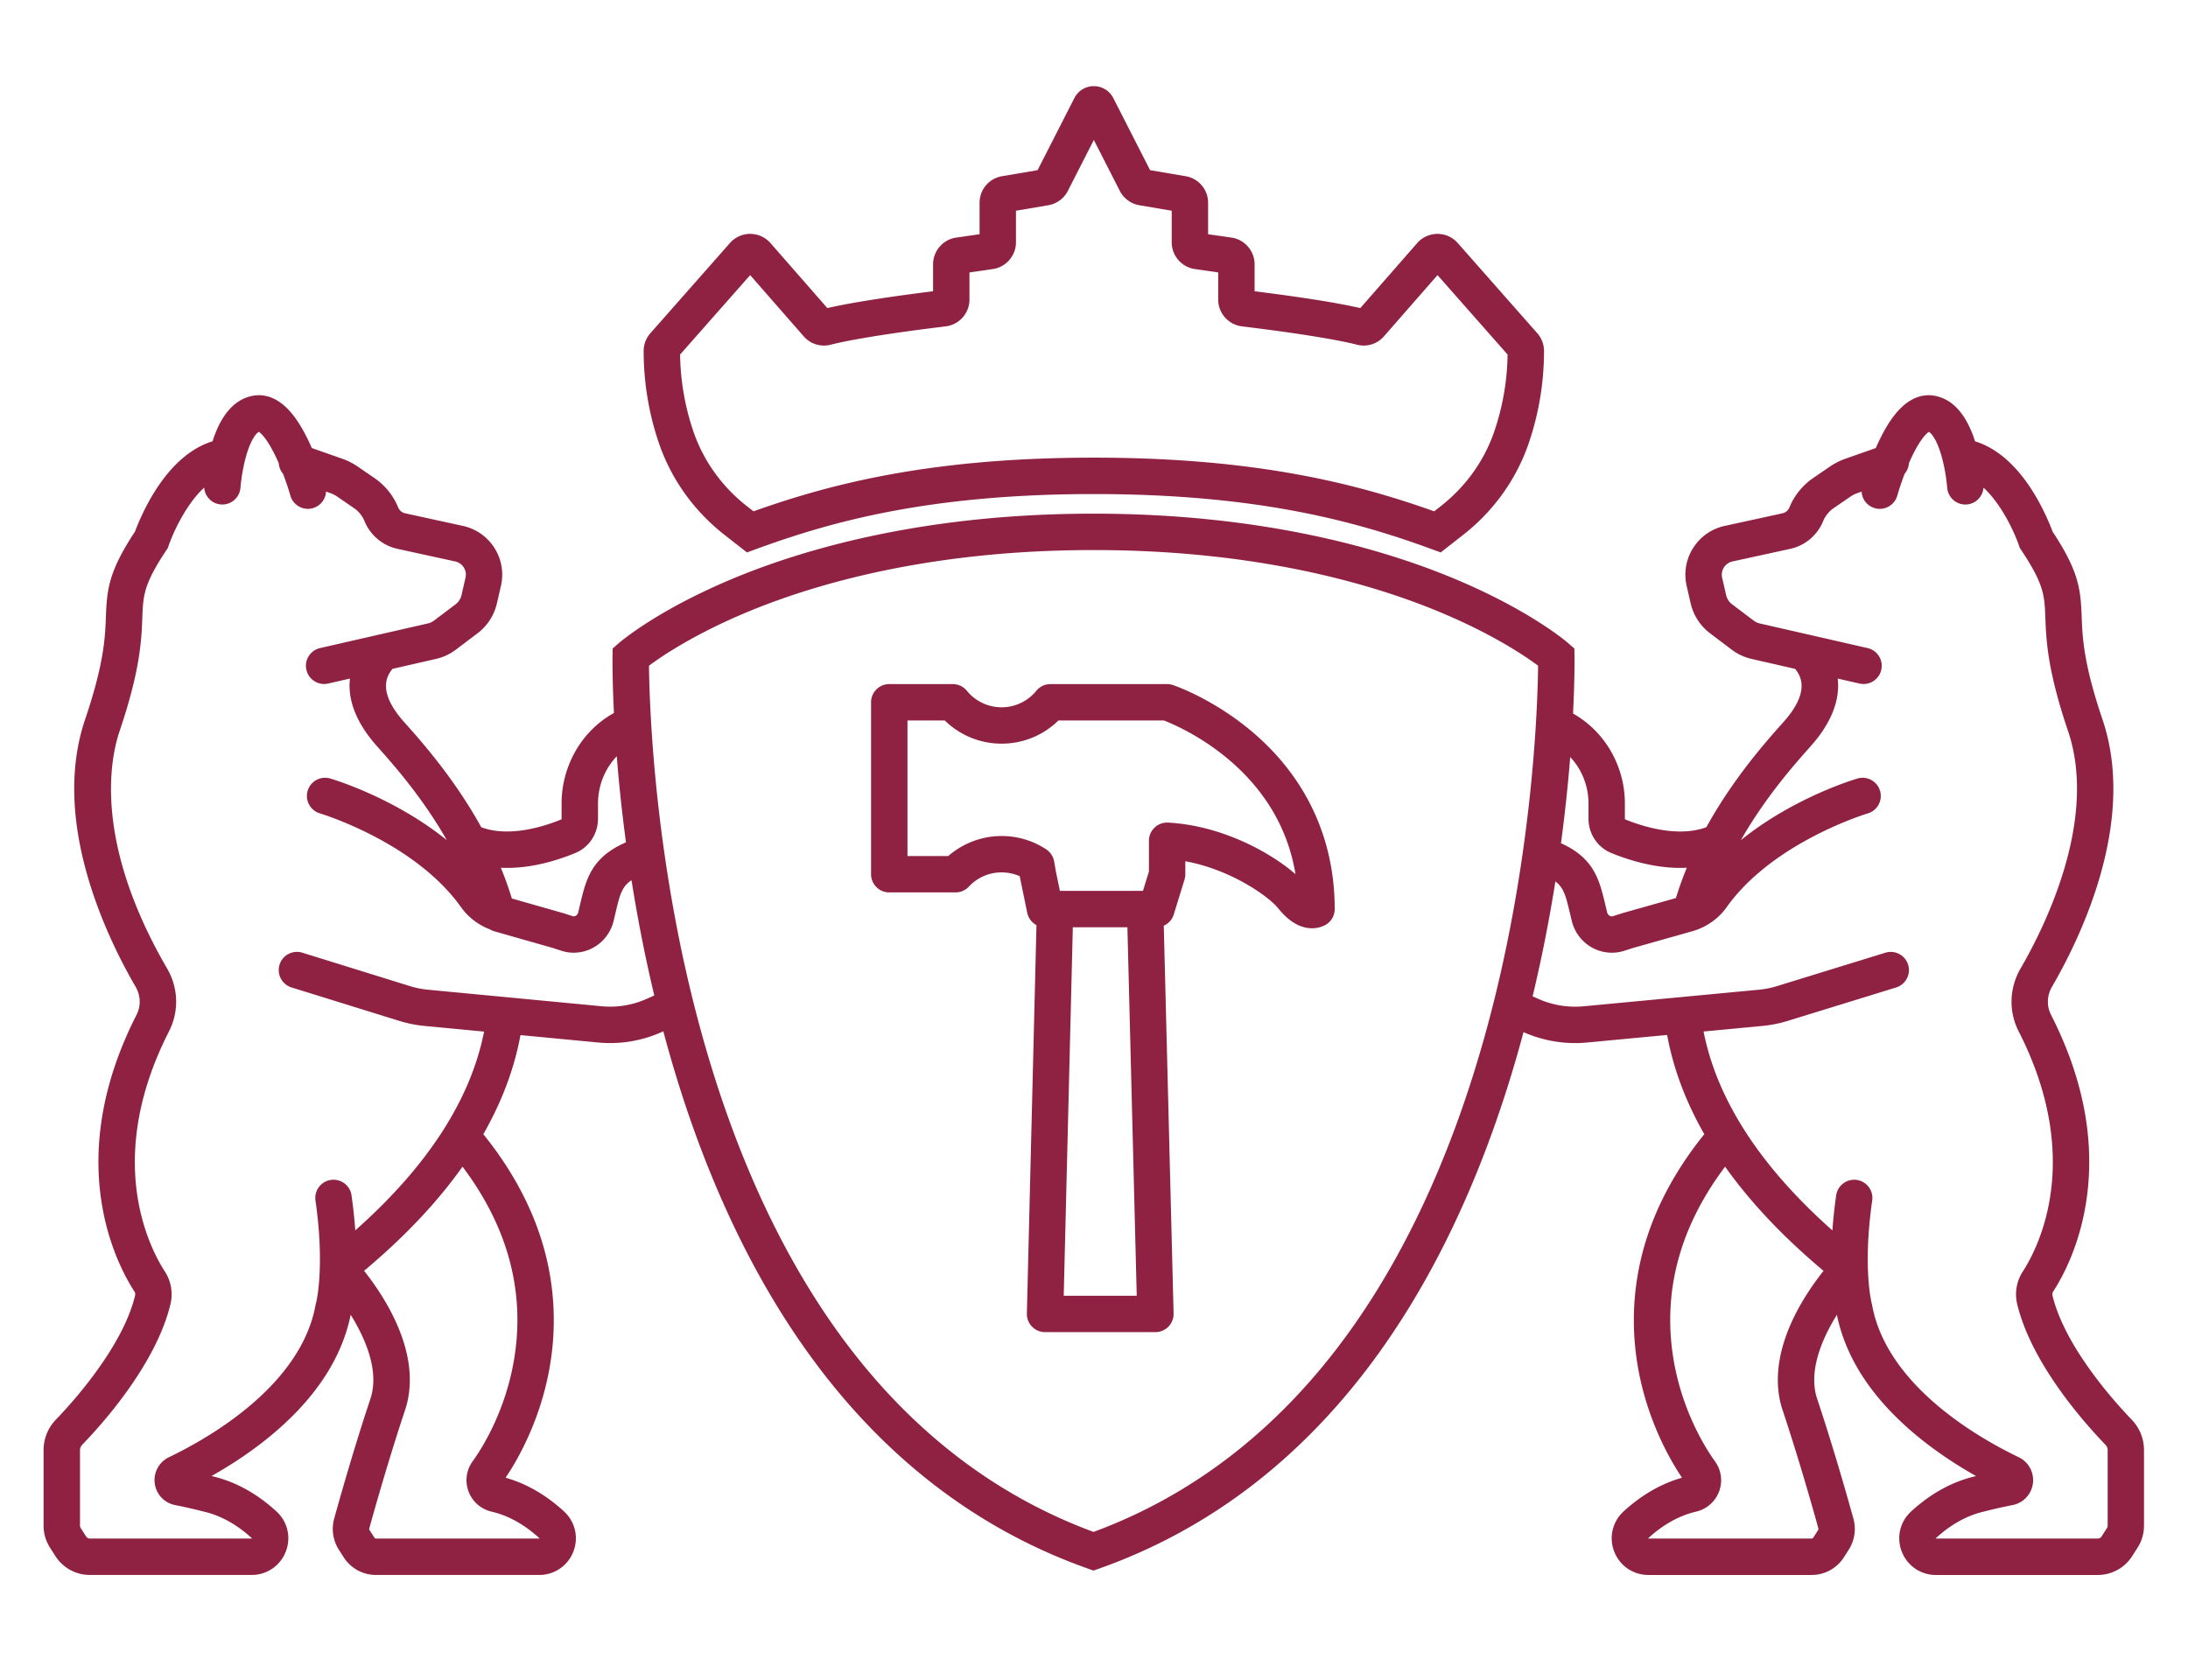 <?xml version="1.0" encoding="UTF-8"?>
<svg data-bbox="58.819 116.3 2834.641 2009.72" viewBox="0 0 2952.84 2267.72" xmlns="http://www.w3.org/2000/svg" data-type="color">
    <g>
        <path d="M761.28 2040.3c-24.27-22.29-50.79-37.61-78.93-45.59 17.29-25.6 55.27-90.73 63.45-178.9 4.44-47.79-.56-95.36-14.85-141.37-15.44-49.71-41.9-97.89-78.68-143.43 25.06-43.79 41.8-88.43 50.14-133.76l105.09 10.01c5.31.51 10.63.76 15.94.76 23.88 0 47.66-5.07 69.58-14.92l2.18-.98c1.77 6.64 3.58 13.29 5.44 19.97 45.13 161.57 108.54 300.21 188.46 412.06 100.8 141.08 228.14 239.66 378.47 293.01l8.21 2.91 8.21-2.91c150.33-53.35 277.67-151.94 378.47-293.01 79.92-111.86 143.33-250.5 188.46-412.06 1.76-6.3 3.47-12.58 5.14-18.85a172 172 0 0 0 69.71 14.79c5.34 0 10.69-.25 16.02-.76l108.11-10.22c8.32 45.4 25.08 90.11 50.17 133.97-36.78 45.53-63.24 93.72-78.68 143.43-14.29 46.01-19.29 93.58-14.85 141.37 8.19 88.16 46.16 153.3 63.45 178.9-28.15 7.99-54.66 23.3-78.93 45.6-15.05 13.83-19.98 35.09-12.55 54.16 7.46 19.15 25.55 31.53 46.08 31.53h220.18c17.82 0 34.18-8.97 43.76-24l6.52-10.22c7.88-12.37 10.17-27.56 6.27-41.68-7.28-26.38-26.63-94.96-48.97-161.98-12.1-36.31 5.81-79.84 26.66-113.3 11.35 55.83 44.52 108.09 98.66 155.39 29.75 25.99 61.5 46.68 89.12 62.24-.57.15-1.01.26-1.3.34-30.92 7.29-59.97 23.28-86.37 47.53-15.05 13.83-19.98 35.09-12.55 54.16 7.46 19.15 25.55 31.53 46.08 31.53h218.24c19.03 0 36.5-9.58 46.73-25.63l7.2-11.29a55.1 55.1 0 0 0 8.64-29.64v-101.89c0-15.5-5.93-30.18-16.7-41.34-20.79-21.53-89.91-97.23-106.76-167.32-.47-1.95-.15-3.92.9-5.54 13.45-20.73 37.26-65.03 45.63-128.77 10.36-78.92-5.98-161.26-48.55-244.72-6.05-11.87-5.57-26 1.29-37.82 20.03-34.49 47.65-88.77 65.44-151.46 22.27-78.48 23.18-148.95 2.7-209.47-25.69-75.93-27.01-110.93-28.07-139.05-1.4-37.06-3.94-60.89-39.23-114.44-3.09-8.35-12.28-31.5-27.44-55.4-22.28-35.12-48.71-57.79-77.21-66.5-11.5-35.95-29.59-56.59-53.87-61.37-13.43-2.65-33.74-.42-54.24 25.21-8.91 11.14-17.6 26.36-25.85 45.23l-41.21 14.5a89 89 0 0 0-20.8 10.56l-22.55 15.46a88.77 88.77 0 0 0-32.01 39.63 13.32 13.32 0 0 1-9.49 7.96l-77.85 16.99c-17.73 3.87-32.84 14.44-42.56 29.76s-12.84 33.5-8.79 51.19l5.38 23.48a70.7 70.7 0 0 0 26.29 40.61l29.16 22.03c8.02 6.06 17.05 10.26 26.85 12.5l58.66 13.4c9.05 10.77 19.37 32.48-15.55 71.63-23.04 25.82-67.52 75.71-104.21 142.13-39.69 14.66-89.36-2.27-109.63-10.61-.07-.05-.32-.35-.32-.93v-20.2c0-19.87-4.03-39.13-11.99-57.24-12.12-27.59-32.44-50.06-57.96-64.49 2.28-45.56 2.01-73.46 1.96-76.77l-.15-10.97-8.27-7.21c-2.1-1.83-52.65-45.34-157.45-88.58-95.36-39.34-256.62-86.25-483.25-86.25s-387.88 46.9-483.25 86.25c-104.8 43.24-155.35 86.75-157.45 88.58l-8.27 7.21-.15 10.97c-.04 3.29-.32 30.9 1.92 76.01-25.96 14.41-46.59 37.23-58.82 65.33-7.87 18.08-11.85 37.31-11.85 57.15v20.2c0 .61-.25.95-.22.95-20.04 8.33-69.05 25.21-108.17 10.63-36.69-66.44-81.19-116.34-104.23-142.17-34.93-39.15-24.6-60.86-15.56-71.63l58.66-13.4c9.8-2.24 18.83-6.45 26.85-12.5l29.16-22.03a70.8 70.8 0 0 0 26.29-40.61l5.38-23.49c4.05-17.69.93-35.86-8.79-51.19-9.72-15.32-24.84-25.89-42.56-29.76l-77.85-16.99c-4.28-.93-7.83-3.91-9.49-7.96-6.6-16.09-17.66-29.8-32-39.63l-22.55-15.47a89 89 0 0 0-20.8-10.56l-41.21-14.5c-8.25-18.87-16.94-34.08-25.85-45.23-20.5-25.63-40.81-27.86-54.24-25.21-24.28 4.78-42.38 25.42-53.87 61.37-28.51 8.71-54.93 31.38-77.21 66.5-15.16 23.89-24.35 47.04-27.44 55.39-35.3 53.55-37.84 77.38-39.24 114.44-1.06 28.12-2.38 63.12-28.07 139.05-20.48 60.52-19.57 130.99 2.7 209.47 17.79 62.7 45.41 116.97 65.44 151.47 6.86 11.81 7.34 25.95 1.29 37.82-100.16 196.36-27.56 335.51-2.92 373.49 1.05 1.62 1.37 3.58.9 5.54-16.85 70.09-85.97 145.79-106.76 167.32-10.77 11.16-16.71 25.84-16.71 41.34v101.89c0 10.52 2.99 20.77 8.64 29.64l7.2 11.29c10.23 16.05 27.7 25.63 46.73 25.63h218.24c20.53 0 38.62-12.37 46.08-31.53 7.43-19.07 2.51-40.33-12.55-54.16-26.4-24.25-55.45-40.24-86.37-47.53-.29-.08-.72-.19-1.29-.34 27.62-15.56 59.38-36.25 89.12-62.24 54.14-47.3 87.31-99.56 98.66-155.38 20.86 33.46 38.76 76.99 26.66 113.3-22.34 67-41.69 135.6-48.97 161.98-3.9 14.12-1.61 29.31 6.27 41.68l6.52 10.23c9.58 15.03 25.94 24 43.76 24H727.7c20.53 0 38.62-12.37 46.08-31.53 7.43-19.07 2.51-40.33-12.55-54.16Zm1644.5-136.66c21.97 65.92 41.05 133.51 48.22 159.52.21.75.08 1.53-.34 2.2l-6.52 10.22c-.51.8-1.38 1.28-2.34 1.28h-220.38c-.06-.09-.12-.23-.16-.34l.04-.04c20.19-18.55 41.95-30.65 64.66-35.95 14.33-3.35 25.95-13.54 31.07-27.26 5.09-13.63 3.01-28.82-5.55-40.64-11.85-16.36-51.14-76.36-59.03-161.36-7.68-82.7 16.76-162.1 72.68-236.41 34.09 48.08 78.46 95.03 132.87 140.61-8.93 11.24-20.07 26.57-30.4 44.52-30.13 52.36-38.73 102.04-24.85 143.66Zm37.93-896.45c27.68-31.02 39.85-62.4 36.37-91.2l29.4 6.72c1.84.42 3.68.62 5.49.62 11.2 0 21.32-7.71 23.92-19.1 3.02-13.22-5.25-26.39-18.47-29.41l-145.53-33.25c-2.99-.68-5.74-1.97-8.19-3.81l-29.16-22.03a21.54 21.54 0 0 1-8.01-12.38l-5.38-23.48c-1.1-4.8-.25-9.74 2.39-13.9s6.75-7.03 11.56-8.08l77.85-16.99a62.48 62.48 0 0 0 44.47-37.32 39.7 39.7 0 0 1 14.33-17.75l22.55-15.46a40 40 0 0 1 9.32-4.73l5.73-2.02c.54 10.25 7.49 19.46 17.92 22.37 2.2.61 4.42.91 6.61.91 10.75 0 20.61-7.11 23.65-17.97.04-.16 3.68-13.1 9.85-29.31 3.38-4 5.44-9 5.79-14.27 12.71-29.33 22.98-40.01 26.96-42.4 3.26 1.85 10.77 10.1 17.27 33.32 5.82 20.82 7.43 41.52 7.47 42 .98 13.52 12.72 23.69 26.26 22.72 12.34-.89 21.86-10.75 22.71-22.74 24.46 22.44 41.91 60.63 47.95 78.32l1.04 3.07 1.8 2.69c31 46.5 31.57 61.56 32.7 91.57 1.12 29.65 2.65 70.26 30.63 152.94 40.56 119.86-31.31 264.08-64.09 320.52-15.28 26.31-16.24 58.01-2.57 84.81 88.2 172.92 26.49 292.04 5.47 324.43-8.33 12.84-11.05 28.79-7.45 43.75 19.21 79.92 89.74 159.47 119.18 189.96 1.89 1.95 2.92 4.52 2.92 7.22v101.89c0 1.15-.33 2.27-.94 3.23l-7.2 11.29a6.28 6.28 0 0 1-5.31 2.91h-218.44c-.06-.09-.12-.22-.16-.34l.04-.04c20.19-18.55 41.95-30.65 64.66-35.95l.72-.18c.17-.04 17.01-4.5 38.36-8.7a34.23 34.23 0 0 0 27.4-29.33 34.285 34.285 0 0 0-19.22-35.29c-52.86-25.34-177.94-96.1-197.83-205.49l-.17-1.04-.33-1.16c-.12-.46-12.42-47.25.66-138.78 1.92-13.43-7.41-25.87-20.84-27.79s-25.87 7.41-27.79 20.84c-2.45 17.14-4.07 32.88-5.09 47.28-97.38-86.34-155.75-176.44-173.87-268.49l79.22-7.49c11.62-1.1 23.18-3.4 34.35-6.84l146.27-45.08c12.96-4 20.23-17.74 16.24-30.7-4-12.96-17.75-20.23-30.71-16.24l-146.27 45.08c-7.97 2.46-16.22 4.1-24.5 4.88l-236.45 22.36c-20.89 1.98-42.12-1.51-61.35-10.1l-7.51-3.35c13-54.25 23.02-106.49 30.74-155.07 11.49 8.64 14.26 20.3 19.63 42.91.83 3.47 1.68 7.09 2.61 10.85 3.7 14.95 13.54 27.85 26.98 35.38a55.3 55.3 0 0 0 27.03 7.07c5.48 0 10.96-.82 16.24-2.49l12.35-3.95 79.25-22.37s.06-.02.1-.03c19.08-5.28 35.71-16.82 46.87-32.54 62.42-87.93 188.93-126.19 190.44-126.64 13-3.83 20.45-17.47 16.63-30.47-3.82-13.02-17.48-20.47-30.48-16.65-4.48 1.31-86.56 25.94-157.33 83.21 33.45-58.67 73.37-103.43 94.31-126.91Zm-307.77 40.21c5.2 11.84 7.84 24.45 7.84 37.48v20.2c0 20.47 12.06 38.66 30.72 46.34 21.78 8.96 56.33 20.15 93.09 20.15 2.95 0 5.91-.08 8.87-.23-5.43 13.19-10.38 26.84-14.68 40.9l-71.62 20.22-13.48 4.3c-1.88.6-3.68-.23-4.36-.62-.97-.54-2.7-1.83-3.32-4.35-.89-3.6-1.71-7.06-2.5-10.38-7.96-33.52-14.99-62.97-59.85-83.17 5.79-43.06 9.75-82.29 12.47-116.33a90 90 0 0 1 16.83 25.5ZM1013.93 823.94c90.9-37.15 244.82-81.44 461.86-81.44s370.95 44.29 461.86 81.44c74.87 30.6 120.43 61.5 138.11 74.68-.55 51.5-6.9 267.32-72.44 501.35-43.64 155.82-104.59 289.09-181.16 396.11-92.93 129.88-209.42 221.29-346.36 271.81-136.94-50.52-253.43-141.93-346.36-271.81-76.58-107.02-137.53-240.29-181.16-396.11-65.54-234.02-71.89-449.85-72.44-501.35 17.72-13.2 63.27-44.09 138.11-74.68Zm-329.69 347.63c36.46 0 70.73-11.21 92.32-20.18 18.52-7.7 30.48-25.88 30.48-46.31v-20.2c0-12.87 2.69-25.86 7.78-37.56 4.35-9.99 10.32-18.92 17.56-26.47 2.69 33.98 6.63 73.18 12.4 116.22-46.93 20.25-53.98 50.2-62.03 84.38-.78 3.33-1.6 6.78-2.48 10.38a6.78 6.78 0 0 1-3.28 4.36c-.78.44-2.34 1.1-3.9.6l-12.63-4.08-69.68-19.86c-4.35-14.27-9.36-28.11-14.87-41.49 2.78.13 5.56.2 8.32.2Zm-257.81 587.61-.33 1.16-.22 1.19c-19.89 109.39-144.97 180.14-197.83 205.49a34.28 34.28 0 0 0-19.22 35.29 34.26 34.26 0 0 0 27.4 29.33c21.34 4.2 38.19 8.66 38.35 8.7l.73.18c22.71 5.31 44.47 17.4 64.66 35.95l.04.04a1 1 0 0 1-.16.34H121.43c-2.16 0-4.15-1.09-5.31-2.91l-7.2-11.29c-.62-.97-.94-2.09-.94-3.23v-101.89c0-2.7 1.04-5.27 2.93-7.22 29.43-30.49 99.97-110.04 119.17-189.96 3.6-14.96.88-30.91-7.45-43.76-21.02-32.39-82.73-151.51 5.47-324.43 13.67-26.8 12.71-58.5-2.57-84.81-98.4-169.43-77.6-280.59-64.09-320.52 27.98-82.69 29.51-123.29 30.63-152.94 1.13-30.01 1.7-45.07 32.7-91.57l1.79-2.7 1.03-3.03c6.05-17.72 23.5-55.91 47.96-78.36.85 11.98 10.36 21.83 22.69 22.73 13.52.99 25.28-9.18 26.28-22.7.02-.21 1.61-21.05 7.47-42.01 6.5-23.23 14.01-31.48 17.27-33.32 3.98 2.39 14.25 13.07 26.96 42.39.34 5.27 2.41 10.27 5.79 14.27 6.16 16.21 9.8 29.15 9.84 29.3 3.02 10.87 12.89 17.98 23.65 17.98 2.18 0 4.39-.29 6.6-.91 10.44-2.9 17.4-12.13 17.93-22.38l5.73 2.02a40 40 0 0 1 9.32 4.73l22.55 15.47a39.83 39.83 0 0 1 14.34 17.75c7.79 18.99 24.41 32.95 44.46 37.32l77.85 16.99c4.81 1.05 8.92 3.92 11.56 8.08s3.49 9.1 2.39 13.9l-5.38 23.49a21.62 21.62 0 0 1-8.01 12.38l-29.16 22.03c-2.44 1.85-5.2 3.13-8.18 3.81L431.97 874.8c-13.22 3.02-21.49 16.19-18.47 29.41 2.6 11.38 12.72 19.1 23.92 19.1 1.81 0 3.65-.2 5.49-.62l29.4-6.72c-3.47 28.8 8.7 60.18 36.37 91.2 20.95 23.48 60.86 68.24 94.31 126.91-70.77-57.27-152.85-81.9-157.33-83.21-13-3.81-26.63 3.63-30.46 16.63s3.61 26.65 16.61 30.49c1.27.38 127.97 38.63 190.45 126.64 9.64 13.58 23.37 24.03 39.23 30.03 1.78 1.06 3.71 1.93 5.8 2.52l78.52 22.37 12.3 3.97c5.23 1.67 10.68 2.5 16.13 2.5 9.24 0 18.51-2.37 26.79-7.01 13.46-7.54 23.29-20.48 26.98-35.5.92-3.76 1.77-7.37 2.59-10.84 5.66-24.04 8.42-35.7 21.68-44.5 7.7 48.69 17.72 101.1 30.72 155.55l-10.08 4.53c-19.05 8.56-40.05 12.04-60.73 10.07l-234.7-22.36c-8.21-.78-16.37-2.42-24.26-4.87l-145.19-45.08c-12.96-4.02-26.72 3.22-30.74 16.17s3.22 26.72 16.17 30.74L538.66 1378c11.11 3.45 22.6 5.76 34.16 6.86l80.49 7.67c-18.15 91.99-76.52 182.03-173.83 268.32-1.02-14.39-2.64-30.14-5.09-47.28-1.92-13.43-14.36-22.76-27.79-20.84s-22.76 14.36-20.84 27.79c13.07 91.52.78 138.32.7 138.63Zm301.51 317.68H507.57c-.95 0-1.83-.48-2.34-1.28l-6.52-10.23c-.43-.67-.55-1.45-.34-2.2 7.18-26.01 26.26-93.61 48.22-159.52 24.63-73.89-26.62-152.18-55.23-188.2 54.4-45.58 98.77-92.52 132.85-140.6 55.91 74.31 80.35 153.71 72.67 236.41-7.89 85-47.18 145-59.03 161.36-8.56 11.82-10.63 27.01-5.55 40.64 5.12 13.72 16.74 23.91 31.07 27.26 22.71 5.31 44.47 17.4 64.66 35.95l.04.04a1 1 0 0 1-.16.34Z" fill="#8f2243" data-color="1"/>
        <path d="m977.99 722.19 30.08 23.51 12.81-4.68c100.22-36.65 232.69-74.11 455.31-74.11s355.09 37.47 455.31 74.11l12.81 4.68 30.08-23.51c41.65-32.54 72.44-75.72 89.04-124.87a384.9 384.9 0 0 0 20.3-123.47c0-8.88-3.23-17.43-9.1-24.08l-107.35-121.73a36.4 36.4 0 0 0-27.31-12.33h-.07a36.4 36.4 0 0 0-27.33 12.44l-76.72 87.71c-20.2-4.67-61.76-12.58-142.69-22.69v-36.42c0-17.97-13.41-33.46-31.19-36.03l-31.56-4.56v-42.41c0-17.81-12.74-32.9-30.3-35.89l-47.99-8.16-49.64-97.3c-5.07-9.93-15.14-16.1-26.28-16.1s-21.22 6.17-26.28 16.1l-49.64 97.3-47.99 8.16a36.31 36.31 0 0 0-30.3 35.89v42.41l-31.56 4.56c-17.78 2.57-31.2 18.06-31.2 36.03v36.42c-80.94 10.11-122.49 18.01-142.69 22.69l-76.72-87.71a36.42 36.42 0 0 0-27.33-12.44h-.08c-10.45 0-20.39 4.49-27.3 12.33L877.76 449.77a36.37 36.37 0 0 0-9.1 24.08 384.9 384.9 0 0 0 20.3 123.47c16.61 49.15 47.4 92.33 89.04 124.87Zm34.38-350.82 72.27 82.63c9.12 10.43 23.12 14.75 36.55 11.27 12.75-3.3 53.39-12.32 155.14-24.73 18.25-2.22 32.01-17.76 32.01-36.14v-36.66l31.56-4.56c17.78-2.57 31.2-18.06 31.2-36.03v-42.69l43.7-7.43c11.28-1.92 21.12-9.15 26.32-19.35l35.07-68.74 35.07 68.74c5.2 10.2 15.04 17.43 26.33 19.35l43.7 7.43v42.69c0 17.97 13.41 33.46 31.19 36.03l31.56 4.56v36.66c0 18.38 13.76 33.91 32.01 36.14 101.74 12.4 142.39 21.42 155.14 24.73 13.42 3.47 27.43-.84 36.55-11.27l72.27-82.63 94.57 107.23c-.49 35.08-6.43 69.71-17.68 102.98-13.53 40.04-38.69 75.27-72.75 101.89l-8.64 6.75c-102.72-36.58-238.38-72.46-459.31-72.46s-356.59 35.88-459.31 72.46l-8.64-6.75c-34.07-26.62-59.23-61.86-72.75-101.89a336.2 336.2 0 0 1-17.68-102.98l94.57-107.23Z" fill="#8f2243" data-color="1"/>
        <path d="M1200.12 1204.64h89.49c6.81 0 13.31-2.82 17.95-7.8 11.57-12.39 27.26-19.22 44.17-19.22 8.5 0 16.81 1.77 24.47 5.17l.25 1.44c.05.27.1.54.15.82l9.72 47.06c1.51 7.33 6.21 13.31 12.46 16.66l-12.96 524.25a24.6 24.6 0 0 0 6.97 17.76 24.55 24.55 0 0 0 17.58 7.41h148.91c6.62 0 12.96-2.67 17.59-7.41a24.6 24.6 0 0 0 6.97-17.77l-13.25-523.44a24.53 24.53 0 0 0 13.49-15.2l14.5-47.06c.72-2.34 1.09-4.78 1.09-7.23v-17.52c61.74 11.28 112.66 47.69 125.27 63.46 17.3 21.62 33.63 27.03 45.63 27.03 10.65 0 17.9-4.25 19.41-5.22a24.58 24.58 0 0 0 11.3-20.68c0-94-37.82-176.17-109.37-237.65-53.45-45.92-106.8-64.05-109.04-64.8-2.51-.84-5.13-1.26-7.78-1.26H1417.6c-7.38 0-14.36 3.32-19.03 9.03-11.55 14.15-28.63 22.27-46.85 22.27s-35.3-8.12-46.85-22.27a24.54 24.54 0 0 0-19.03-9.03h-85.74c-13.56 0-24.56 11-24.56 24.56v232.09c0 13.56 11 24.56 24.56 24.56Zm235.43 544.43 12.29-497.37h73.66l12.59 497.37h-98.55Zm-210.87-776.52h50.39c20.39 20.02 47.73 31.3 76.67 31.3s56.27-11.28 76.67-31.3h142.33c11.73 4.54 51.49 21.43 90.49 55.33 48.08 41.79 77.28 92.84 87.17 152.21-14.23-12.49-33.62-25.48-54.52-36.28-26.61-13.75-68.58-30.7-117.41-33.4a24.56 24.56 0 0 0-25.91 24.52v41.45l-8.07 26.2H1430.4l-5.59-27.06-2.17-12.63a24.55 24.55 0 0 0-10.7-16.36c-17.91-11.8-38.72-18.03-60.2-18.03-26.48 0-52.15 9.73-72 27.02h-55.05V972.55Z" fill="#8f2243" data-color="1"/>
    </g>
</svg>
